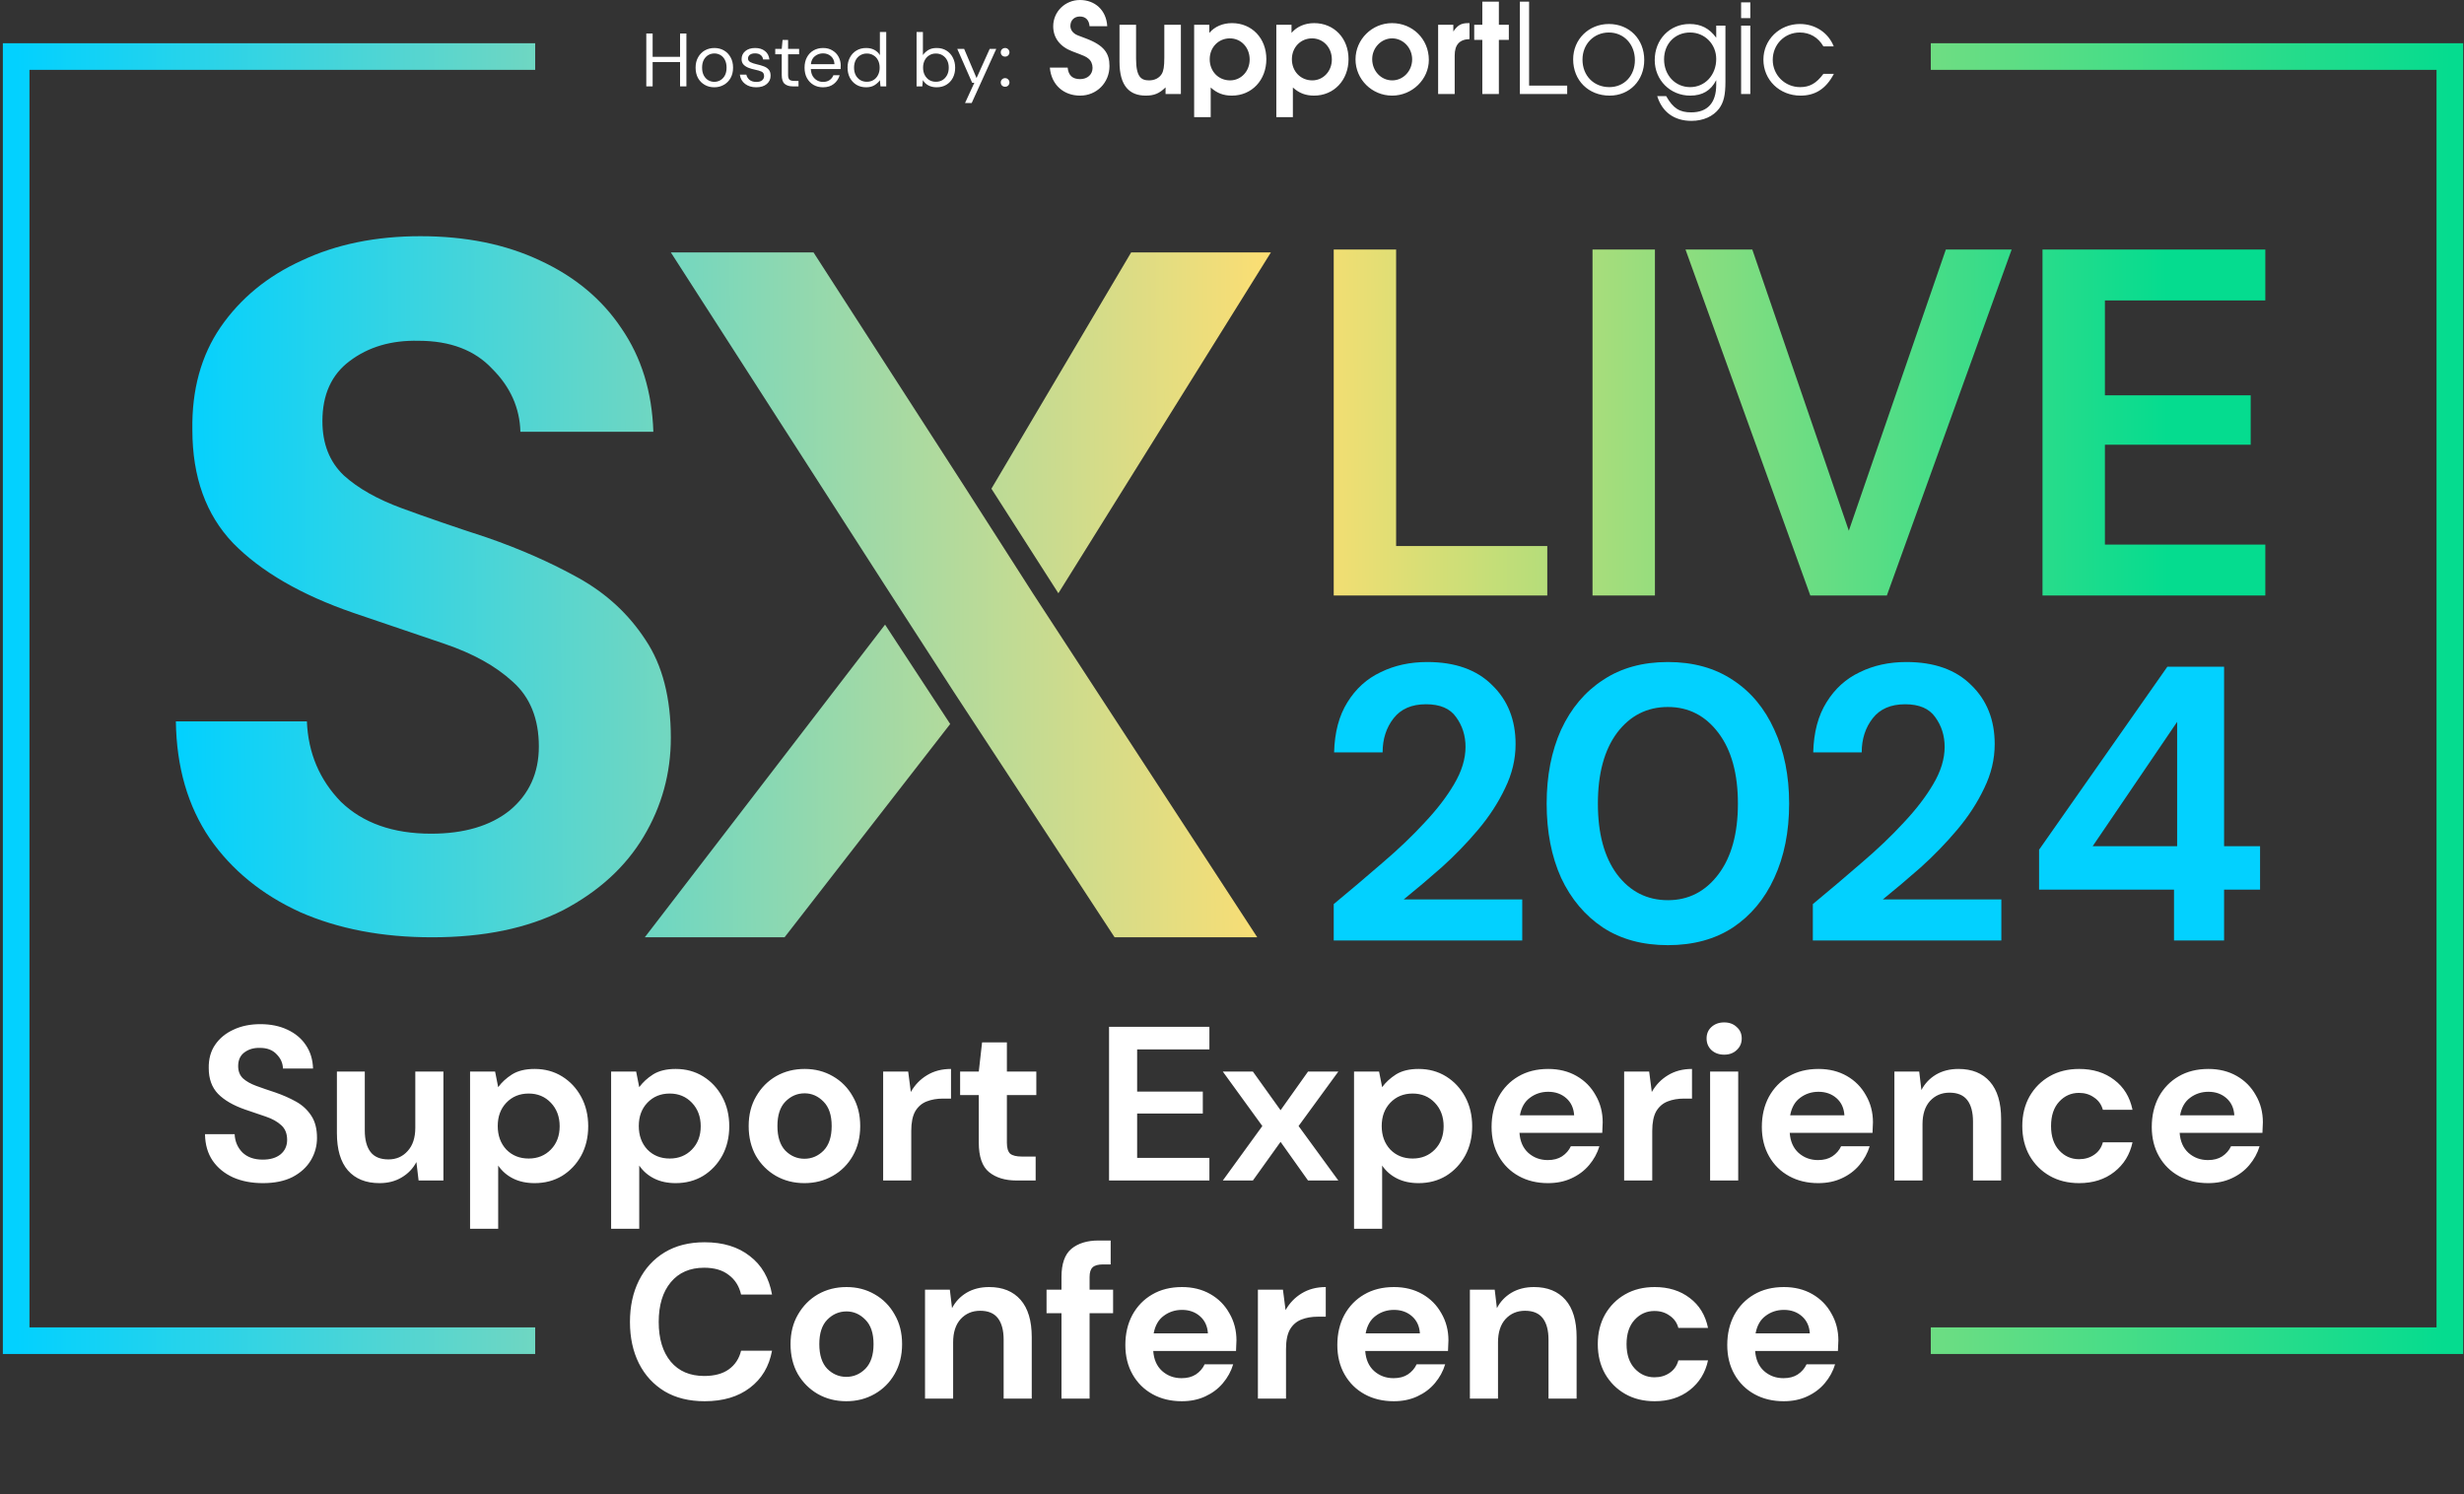<?xml version="1.0" encoding="UTF-8"?> <svg xmlns="http://www.w3.org/2000/svg" width="305" height="185" viewBox="0 0 305 185" fill="none"><rect x="0" y="0" width="305" height="185" fill="#333333" stroke="none"/><path fill-rule="evenodd" clip-rule="evenodd" d="M37.146 112.917C41.871 114.995 47.317 116.034 53.484 116.034C59.891 116.034 65.297 114.915 69.702 112.677C74.107 110.36 77.431 107.323 79.673 103.566C81.916 99.81 83.037 95.734 83.037 91.338C83.037 86.383 81.996 82.347 79.913 79.23C77.831 76.033 75.068 73.476 71.624 71.558C68.18 69.64 64.376 67.961 60.211 66.523C56.287 65.244 52.803 64.045 49.76 62.926C46.716 61.807 44.314 60.449 42.552 58.85C40.79 57.172 39.909 54.934 39.909 52.137C39.909 48.86 41.03 46.383 43.273 44.704C45.595 42.946 48.438 42.107 51.802 42.187C55.726 42.187 58.77 43.346 60.932 45.663C63.175 47.901 64.336 50.499 64.416 53.456H80.874C80.714 48.501 79.393 44.225 76.91 40.628C74.507 37.032 71.144 34.235 66.819 32.237C62.574 30.239 57.649 29.24 52.042 29.24C46.516 29.24 41.631 30.239 37.386 32.237C33.141 34.155 29.777 36.912 27.295 40.508C24.892 44.025 23.731 48.261 23.811 53.216C23.811 59.05 25.493 63.726 28.857 67.242C32.3 70.759 37.266 73.636 43.753 75.874C47.758 77.232 51.522 78.511 55.046 79.71C58.57 80.909 61.373 82.467 63.455 84.385C65.618 86.303 66.699 88.981 66.699 92.417C66.699 95.694 65.497 98.331 63.095 100.329C60.692 102.248 57.448 103.207 53.364 103.207C48.639 103.207 44.914 101.888 42.191 99.251C39.548 96.533 38.147 93.216 37.987 89.3H21.769C21.849 94.975 23.25 99.81 25.973 103.806C28.696 107.722 32.42 110.759 37.146 112.917ZM122.719 60.497L140.018 31.246H157.318L131.008 73.444L122.719 60.497ZM109.707 72.725L83.037 31.246H100.697L119.558 60.497L127.847 73.444L155.628 116.034H137.968L117.996 85.552L109.707 72.725ZM117.617 89.628L97.115 116.034H79.815L109.555 77.325L117.617 89.628ZM165.091 30.887V73.719H191.526V67.6H172.816V30.887H165.091ZM197.126 30.887V73.719H204.851V30.887H197.126ZM224.084 73.719L208.634 30.887H216.902L228.852 65.703L240.863 30.887H249.01L233.56 73.719H224.084ZM252.826 30.887V73.719H280.408V67.417H260.551V55.056H278.597V48.938H260.551V37.19H280.408V30.887H252.826Z" fill="url(#paint0_linear_1006_2)"></path><path d="M269.105 116.426V110.132H252.402V105.194L268.282 82.537H275.302V104.758H279.756V110.132H275.302V116.426H269.105ZM259.035 104.758H269.492V89.363L259.035 104.758Z" fill="#02D1FF"></path><path d="M224.397 116.426V111.924C226.462 110.213 228.463 108.519 230.4 106.84C232.369 105.162 234.112 103.5 235.629 101.854C237.178 100.208 238.404 98.61 239.308 97.061C240.244 95.479 240.712 93.946 240.712 92.462C240.712 91.074 240.325 89.847 239.55 88.782C238.808 87.717 237.565 87.185 235.822 87.185C234.047 87.185 232.708 87.766 231.804 88.927C230.9 90.089 230.448 91.493 230.448 93.139H224.445C224.51 90.654 225.058 88.589 226.091 86.942C227.124 85.264 228.496 84.022 230.206 83.215C231.917 82.376 233.837 81.956 235.967 81.956C239.421 81.956 242.1 82.908 244.004 84.812C245.94 86.684 246.909 89.121 246.909 92.123C246.909 93.995 246.473 95.818 245.602 97.593C244.762 99.368 243.649 101.079 242.261 102.725C240.873 104.371 239.372 105.92 237.759 107.373C236.145 108.793 234.58 110.116 233.063 111.343H247.732V116.426H224.397Z" fill="#02D1FF"></path><path d="M206.457 117.007C203.326 117.007 200.648 116.281 198.421 114.828C196.194 113.344 194.467 111.294 193.24 108.68C192.046 106.033 191.449 102.967 191.449 99.481C191.449 96.028 192.046 92.978 193.24 90.331C194.467 87.685 196.194 85.635 198.421 84.183C200.648 82.698 203.326 81.956 206.457 81.956C209.588 81.956 212.267 82.698 214.494 84.183C216.721 85.635 218.431 87.685 219.625 90.331C220.852 92.978 221.465 96.028 221.465 99.481C221.465 102.967 220.852 106.033 219.625 108.68C218.431 111.294 216.721 113.344 214.494 114.828C212.267 116.281 209.588 117.007 206.457 117.007ZM206.457 111.44C209.007 111.44 211.089 110.374 212.702 108.244C214.316 106.114 215.123 103.193 215.123 99.481C215.123 95.77 214.316 92.849 212.702 90.719C211.089 88.589 209.007 87.523 206.457 87.523C203.875 87.523 201.777 88.589 200.163 90.719C198.582 92.849 197.791 95.77 197.791 99.481C197.791 103.193 198.582 106.114 200.163 108.244C201.777 110.374 203.875 111.44 206.457 111.44Z" fill="#02D1FF"></path><path d="M165.091 116.426V111.924C167.157 110.213 169.158 108.519 171.094 106.84C173.063 105.162 174.806 103.5 176.323 101.854C177.872 100.208 179.098 98.61 180.002 97.061C180.938 95.479 181.406 93.946 181.406 92.462C181.406 91.074 181.019 89.847 180.244 88.782C179.502 87.717 178.259 87.184 176.516 87.184C174.741 87.184 173.402 87.766 172.498 88.927C171.594 90.089 171.143 91.493 171.143 93.139H165.139C165.204 90.654 165.753 88.588 166.785 86.942C167.818 85.264 169.19 84.022 170.901 83.215C172.611 82.376 174.531 81.956 176.662 81.956C180.115 81.956 182.794 82.908 184.698 84.812C186.635 86.684 187.603 89.121 187.603 92.123C187.603 93.995 187.167 95.818 186.296 97.593C185.457 99.368 184.343 101.079 182.955 102.725C181.568 104.371 180.067 105.92 178.453 107.373C176.839 108.793 175.274 110.116 173.757 111.343H188.426V116.426H165.091Z" fill="#02D1FF"></path><path d="M32.552 146.467C31.156 146.467 29.924 146.231 28.855 145.76C27.786 145.271 26.943 144.582 26.327 143.694C25.711 142.788 25.394 141.692 25.376 140.405H29.045C29.082 141.293 29.399 142.045 29.997 142.661C30.613 143.259 31.455 143.558 32.525 143.558C33.449 143.558 34.183 143.341 34.726 142.906C35.27 142.453 35.542 141.855 35.542 141.112C35.542 140.333 35.297 139.726 34.808 139.291C34.337 138.856 33.703 138.502 32.905 138.231C32.108 137.959 31.256 137.669 30.35 137.361C28.882 136.853 27.759 136.201 26.98 135.404C26.218 134.606 25.838 133.546 25.838 132.223C25.82 131.1 26.082 130.139 26.626 129.342C27.188 128.527 27.949 127.902 28.909 127.467C29.87 127.014 30.975 126.787 32.226 126.787C33.494 126.787 34.608 127.014 35.569 127.467C36.547 127.92 37.309 128.554 37.852 129.369C38.414 130.185 38.713 131.154 38.749 132.278H35.025C35.007 131.607 34.744 131.018 34.237 130.511C33.748 129.985 33.059 129.723 32.171 129.723C31.41 129.705 30.767 129.895 30.241 130.294C29.734 130.674 29.48 131.236 29.48 131.979C29.48 132.613 29.68 133.12 30.078 133.501C30.477 133.863 31.02 134.171 31.709 134.425C32.398 134.679 33.186 134.951 34.074 135.241C35.016 135.567 35.877 135.947 36.656 136.382C37.435 136.817 38.061 137.397 38.532 138.122C39.003 138.829 39.239 139.744 39.239 140.867C39.239 141.864 38.985 142.788 38.477 143.64C37.97 144.491 37.218 145.18 36.221 145.706C35.225 146.213 34.002 146.467 32.552 146.467ZM46.977 146.467C45.291 146.467 43.987 145.941 43.062 144.89C42.156 143.839 41.703 142.299 41.703 140.269V132.658H45.155V139.943C45.155 141.103 45.391 141.991 45.862 142.607C46.333 143.223 47.076 143.531 48.091 143.531C49.051 143.531 49.84 143.187 50.456 142.498C51.09 141.81 51.407 140.849 51.407 139.617V132.658H54.886V146.141H51.815L51.543 143.857C51.126 144.655 50.519 145.289 49.722 145.76C48.943 146.231 48.028 146.467 46.977 146.467ZM58.186 152.121V132.658H61.285L61.666 134.588C62.1 133.99 62.671 133.465 63.378 133.012C64.103 132.559 65.036 132.332 66.178 132.332C67.446 132.332 68.579 132.64 69.576 133.256C70.572 133.872 71.361 134.715 71.94 135.784C72.52 136.853 72.81 138.068 72.81 139.427C72.81 140.786 72.52 142 71.94 143.069C71.361 144.12 70.572 144.954 69.576 145.57C68.579 146.168 67.446 146.467 66.178 146.467C65.163 146.467 64.275 146.276 63.514 145.896C62.753 145.515 62.137 144.981 61.666 144.292V152.121H58.186ZM65.444 143.422C66.549 143.422 67.464 143.051 68.189 142.308C68.914 141.565 69.276 140.604 69.276 139.427C69.276 138.249 68.914 137.279 68.189 136.518C67.464 135.757 66.549 135.377 65.444 135.377C64.32 135.377 63.396 135.757 62.671 136.518C61.965 137.261 61.611 138.222 61.611 139.399C61.611 140.577 61.965 141.547 62.671 142.308C63.396 143.051 64.32 143.422 65.444 143.422ZM75.646 152.121V132.658H78.745L79.126 134.588C79.561 133.99 80.131 133.465 80.838 133.012C81.563 132.559 82.496 132.332 83.638 132.332C84.906 132.332 86.039 132.64 87.036 133.256C88.032 133.872 88.82 134.715 89.4 135.784C89.98 136.853 90.27 138.068 90.27 139.427C90.27 140.786 89.98 142 89.4 143.069C88.82 144.12 88.032 144.954 87.036 145.57C86.039 146.168 84.906 146.467 83.638 146.467C82.623 146.467 81.735 146.276 80.974 145.896C80.213 145.515 79.597 144.981 79.126 144.292V152.121H75.646ZM82.904 143.422C84.009 143.422 84.924 143.051 85.649 142.308C86.374 141.565 86.737 140.604 86.737 139.427C86.737 138.249 86.374 137.279 85.649 136.518C84.924 135.757 84.009 135.377 82.904 135.377C81.781 135.377 80.856 135.757 80.131 136.518C79.425 137.261 79.071 138.222 79.071 139.399C79.071 140.577 79.425 141.547 80.131 142.308C80.856 143.051 81.781 143.422 82.904 143.422ZM99.576 146.467C98.271 146.467 97.093 146.168 96.042 145.57C95.009 144.972 94.185 144.147 93.569 143.096C92.971 142.027 92.672 140.795 92.672 139.399C92.672 138.004 92.98 136.781 93.596 135.73C94.212 134.661 95.036 133.827 96.069 133.229C97.12 132.631 98.298 132.332 99.603 132.332C100.89 132.332 102.049 132.631 103.082 133.229C104.133 133.827 104.958 134.661 105.556 135.73C106.172 136.781 106.48 138.004 106.48 139.399C106.48 140.795 106.172 142.027 105.556 143.096C104.958 144.147 104.133 144.972 103.082 145.57C102.031 146.168 100.862 146.467 99.576 146.467ZM99.576 143.45C100.482 143.45 101.27 143.114 101.941 142.444C102.611 141.755 102.946 140.74 102.946 139.399C102.946 138.058 102.611 137.053 101.941 136.382C101.27 135.694 100.491 135.349 99.603 135.349C98.679 135.349 97.881 135.694 97.211 136.382C96.559 137.053 96.232 138.058 96.232 139.399C96.232 140.74 96.559 141.755 97.211 142.444C97.881 143.114 98.67 143.45 99.576 143.45ZM109.319 146.141V132.658H112.418L112.744 135.186C113.233 134.316 113.895 133.628 114.728 133.12C115.58 132.595 116.577 132.332 117.718 132.332V136.002H116.74C115.979 136.002 115.299 136.119 114.701 136.355C114.103 136.591 113.632 136.998 113.288 137.578C112.961 138.158 112.798 138.965 112.798 139.997V146.141H109.319ZM125.831 146.141C124.418 146.141 123.285 145.796 122.434 145.108C121.582 144.419 121.156 143.196 121.156 141.438V135.567H118.846V132.658H121.156L121.564 129.043H124.635V132.658H128.278V135.567H124.635V141.465C124.635 142.118 124.771 142.571 125.043 142.824C125.333 143.06 125.822 143.178 126.511 143.178H128.196V146.141H125.831ZM137.28 146.141V127.113H149.702V129.913H140.759V135.132H148.887V137.85H140.759V143.341H149.702V146.141H137.28ZM151.364 146.141L156.256 139.399L151.364 132.658H155.087L158.512 137.442L161.91 132.658H165.661L160.741 139.399L165.661 146.141H161.91L158.512 141.357L155.087 146.141H151.364ZM167.606 152.121V132.658H170.705L171.085 134.588C171.52 133.99 172.091 133.465 172.798 133.012C173.522 132.559 174.456 132.332 175.597 132.332C176.866 132.332 177.998 132.64 178.995 133.256C179.992 133.872 180.78 134.715 181.36 135.784C181.94 136.853 182.23 138.068 182.23 139.427C182.23 140.786 181.94 142 181.36 143.069C180.78 144.12 179.992 144.954 178.995 145.57C177.998 146.168 176.866 146.467 175.597 146.467C174.583 146.467 173.695 146.276 172.934 145.896C172.172 145.515 171.556 144.981 171.085 144.292V152.121H167.606ZM174.863 143.422C175.969 143.422 176.884 143.051 177.609 142.308C178.334 141.565 178.696 140.604 178.696 139.427C178.696 138.249 178.334 137.279 177.609 136.518C176.884 135.757 175.969 135.377 174.863 135.377C173.74 135.377 172.816 135.757 172.091 136.518C171.384 137.261 171.031 138.222 171.031 139.399C171.031 140.577 171.384 141.547 172.091 142.308C172.816 143.051 173.74 143.422 174.863 143.422ZM191.617 146.467C190.258 146.467 189.053 146.177 188.002 145.597C186.951 145.017 186.126 144.202 185.528 143.151C184.93 142.099 184.631 140.885 184.631 139.508C184.631 138.113 184.921 136.872 185.501 135.784C186.099 134.697 186.914 133.854 187.947 133.256C188.998 132.64 190.231 132.332 191.644 132.332C192.967 132.332 194.136 132.622 195.15 133.202C196.165 133.782 196.954 134.579 197.515 135.594C198.095 136.591 198.385 137.705 198.385 138.937C198.385 139.137 198.376 139.345 198.358 139.563C198.358 139.78 198.349 140.006 198.331 140.242H188.083C188.156 141.293 188.518 142.118 189.17 142.716C189.841 143.314 190.647 143.613 191.59 143.613C192.296 143.613 192.885 143.459 193.356 143.151C193.846 142.824 194.208 142.408 194.444 141.9H197.977C197.724 142.752 197.298 143.531 196.7 144.238C196.12 144.926 195.395 145.47 194.525 145.869C193.674 146.267 192.704 146.467 191.617 146.467ZM191.644 135.159C190.792 135.159 190.04 135.404 189.388 135.893C188.736 136.364 188.319 137.089 188.138 138.068H194.851C194.797 137.18 194.471 136.473 193.873 135.947C193.275 135.422 192.532 135.159 191.644 135.159ZM201.04 146.141V132.658H204.138L204.464 135.186C204.954 134.316 205.615 133.628 206.449 133.12C207.3 132.595 208.297 132.332 209.439 132.332V136.002H208.46C207.699 136.002 207.02 136.119 206.422 136.355C205.824 136.591 205.352 136.998 205.008 137.578C204.682 138.158 204.519 138.965 204.519 139.997V146.141H201.04ZM213.42 130.565C212.786 130.565 212.261 130.375 211.844 129.995C211.445 129.614 211.246 129.134 211.246 128.554C211.246 127.974 211.445 127.503 211.844 127.14C212.261 126.76 212.786 126.57 213.42 126.57C214.055 126.57 214.571 126.76 214.97 127.14C215.387 127.503 215.595 127.974 215.595 128.554C215.595 129.134 215.387 129.614 214.97 129.995C214.571 130.375 214.055 130.565 213.42 130.565ZM211.681 146.141V132.658H215.16V146.141H211.681ZM225.071 146.467C223.712 146.467 222.506 146.177 221.455 145.597C220.404 145.017 219.58 144.202 218.982 143.151C218.384 142.099 218.085 140.885 218.085 139.508C218.085 138.113 218.375 136.872 218.955 135.784C219.553 134.697 220.368 133.854 221.401 133.256C222.452 132.64 223.684 132.332 225.098 132.332C226.421 132.332 227.589 132.622 228.604 133.202C229.619 133.782 230.407 134.579 230.969 135.594C231.549 136.591 231.839 137.705 231.839 138.937C231.839 139.137 231.83 139.345 231.812 139.563C231.812 139.78 231.803 140.006 231.785 140.242H221.537C221.609 141.293 221.972 142.118 222.624 142.716C223.295 143.314 224.101 143.613 225.043 143.613C225.75 143.613 226.339 143.459 226.81 143.151C227.3 142.824 227.662 142.408 227.898 141.9H231.431C231.177 142.752 230.752 143.531 230.154 144.238C229.574 144.926 228.849 145.47 227.979 145.869C227.127 146.267 226.158 146.467 225.071 146.467ZM225.098 135.159C224.246 135.159 223.494 135.404 222.842 135.893C222.189 136.364 221.773 137.089 221.591 138.068H228.305C228.251 137.18 227.925 136.473 227.327 135.947C226.729 135.422 225.986 135.159 225.098 135.159ZM234.493 146.141V132.658H237.565L237.837 134.942C238.254 134.144 238.852 133.51 239.631 133.039C240.428 132.568 241.361 132.332 242.43 132.332C244.098 132.332 245.393 132.858 246.317 133.909C247.242 134.96 247.704 136.5 247.704 138.53V146.141H244.224V138.856C244.224 137.696 243.989 136.808 243.518 136.192C243.047 135.576 242.313 135.268 241.316 135.268C240.337 135.268 239.531 135.612 238.897 136.301C238.281 136.989 237.973 137.95 237.973 139.182V146.141H234.493ZM257.364 146.467C255.987 146.467 254.773 146.168 253.722 145.57C252.671 144.972 251.837 144.138 251.221 143.069C250.623 142 250.324 140.777 250.324 139.399C250.324 138.022 250.623 136.799 251.221 135.73C251.837 134.661 252.671 133.827 253.722 133.229C254.773 132.631 255.987 132.332 257.364 132.332C259.086 132.332 260.535 132.785 261.713 133.691C262.891 134.579 263.643 135.811 263.969 137.388H260.3C260.119 136.736 259.756 136.228 259.212 135.866C258.687 135.485 258.062 135.295 257.337 135.295C256.377 135.295 255.561 135.657 254.891 136.382C254.22 137.107 253.885 138.113 253.885 139.399C253.885 140.686 254.22 141.692 254.891 142.417C255.561 143.141 256.377 143.504 257.337 143.504C258.062 143.504 258.687 143.323 259.212 142.96C259.756 142.598 260.119 142.081 260.3 141.411H263.969C263.643 142.933 262.891 144.156 261.713 145.08C260.535 146.005 259.086 146.467 257.364 146.467ZM273.336 146.467C271.977 146.467 270.772 146.177 269.721 145.597C268.67 145.017 267.846 144.202 267.248 143.151C266.65 142.099 266.351 140.885 266.351 139.508C266.351 138.113 266.641 136.872 267.22 135.784C267.818 134.697 268.634 133.854 269.667 133.256C270.718 132.64 271.95 132.332 273.364 132.332C274.686 132.332 275.855 132.622 276.87 133.202C277.885 133.782 278.673 134.579 279.235 135.594C279.815 136.591 280.105 137.705 280.105 138.937C280.105 139.137 280.096 139.345 280.077 139.563C280.077 139.78 280.068 140.006 280.05 140.242H269.803C269.875 141.293 270.238 142.118 270.89 142.716C271.561 143.314 272.367 143.613 273.309 143.613C274.016 143.613 274.605 143.459 275.076 143.151C275.565 142.824 275.928 142.408 276.163 141.9H279.697C279.443 142.752 279.017 143.531 278.419 144.238C277.84 144.926 277.115 145.47 276.245 145.869C275.393 146.267 274.424 146.467 273.336 146.467ZM273.364 135.159C272.512 135.159 271.76 135.404 271.107 135.893C270.455 136.364 270.038 137.089 269.857 138.068H276.571C276.517 137.18 276.19 136.473 275.592 135.947C274.994 135.422 274.252 135.159 273.364 135.159ZM87.218 173.467C85.297 173.467 83.648 173.059 82.271 172.244C80.894 171.41 79.834 170.259 79.091 168.791C78.348 167.305 77.977 165.593 77.977 163.654C77.977 161.715 78.348 160.003 79.091 158.517C79.834 157.031 80.894 155.871 82.271 155.037C83.648 154.204 85.297 153.787 87.218 153.787C89.502 153.787 91.368 154.358 92.818 155.5C94.286 156.623 95.201 158.209 95.563 160.256H91.731C91.495 159.223 90.988 158.417 90.208 157.837C89.447 157.239 88.433 156.94 87.164 156.94C85.406 156.94 84.029 157.538 83.032 158.734C82.036 159.93 81.537 161.57 81.537 163.654C81.537 165.738 82.036 167.378 83.032 168.574C84.029 169.752 85.406 170.341 87.164 170.341C88.433 170.341 89.447 170.069 90.208 169.525C90.988 168.964 91.495 168.193 91.731 167.215H95.563C95.201 169.172 94.286 170.703 92.818 171.809C91.368 172.914 89.502 173.467 87.218 173.467ZM104.759 173.467C103.454 173.467 102.276 173.168 101.225 172.57C100.192 171.972 99.368 171.147 98.752 170.096C98.154 169.027 97.855 167.795 97.855 166.399C97.855 165.004 98.163 163.781 98.779 162.73C99.395 161.661 100.22 160.827 101.252 160.229C102.303 159.631 103.481 159.332 104.786 159.332C106.073 159.332 107.232 159.631 108.265 160.229C109.316 160.827 110.141 161.661 110.739 162.73C111.355 163.781 111.663 165.004 111.663 166.399C111.663 167.795 111.355 169.027 110.739 170.096C110.141 171.147 109.316 171.972 108.265 172.57C107.214 173.168 106.046 173.467 104.759 173.467ZM104.759 170.45C105.665 170.45 106.453 170.114 107.124 169.444C107.794 168.755 108.129 167.74 108.129 166.399C108.129 165.058 107.794 164.053 107.124 163.382C106.453 162.694 105.674 162.349 104.786 162.349C103.862 162.349 103.065 162.694 102.394 163.382C101.742 164.053 101.416 165.058 101.416 166.399C101.416 167.74 101.742 168.755 102.394 169.444C103.065 170.114 103.853 170.45 104.759 170.45ZM114.502 173.141V159.658H117.574L117.845 161.942C118.262 161.144 118.86 160.51 119.639 160.039C120.437 159.568 121.37 159.332 122.439 159.332C124.106 159.332 125.402 159.858 126.326 160.909C127.25 161.96 127.712 163.5 127.712 165.53V173.141H124.233V165.856C124.233 164.696 123.998 163.808 123.526 163.192C123.055 162.576 122.321 162.268 121.325 162.268C120.346 162.268 119.54 162.612 118.906 163.301C118.289 163.989 117.981 164.95 117.981 166.182V173.141H114.502ZM131.393 173.141V162.567H129.544V159.658H131.393V158.082C131.393 156.451 131.801 155.291 132.616 154.603C133.45 153.914 134.573 153.57 135.987 153.57H137.482V156.532H136.53C135.932 156.532 135.506 156.65 135.253 156.886C134.999 157.121 134.872 157.52 134.872 158.082V159.658H137.781V162.567H134.872V173.141H131.393ZM146.284 173.467C144.925 173.467 143.72 173.177 142.669 172.597C141.618 172.017 140.793 171.202 140.195 170.151C139.597 169.099 139.298 167.885 139.298 166.508C139.298 165.113 139.588 163.872 140.168 162.784C140.766 161.697 141.582 160.854 142.615 160.256C143.666 159.64 144.898 159.332 146.311 159.332C147.634 159.332 148.803 159.622 149.818 160.202C150.833 160.782 151.621 161.579 152.183 162.594C152.763 163.591 153.052 164.705 153.052 165.937C153.052 166.137 153.043 166.345 153.025 166.563C153.025 166.78 153.016 167.006 152.998 167.242H142.751C142.823 168.293 143.185 169.118 143.838 169.716C144.508 170.314 145.315 170.613 146.257 170.613C146.964 170.613 147.553 170.459 148.024 170.151C148.513 169.824 148.876 169.408 149.111 168.9H152.645C152.391 169.752 151.965 170.531 151.367 171.238C150.787 171.926 150.062 172.47 149.193 172.869C148.341 173.267 147.371 173.467 146.284 173.467ZM146.311 162.159C145.46 162.159 144.708 162.404 144.055 162.893C143.403 163.364 142.986 164.089 142.805 165.068H149.519C149.464 164.18 149.138 163.473 148.54 162.947C147.942 162.422 147.199 162.159 146.311 162.159ZM155.707 173.141V159.658H158.806L159.132 162.186C159.621 161.316 160.283 160.628 161.116 160.12C161.968 159.595 162.965 159.332 164.106 159.332V163.002H163.128C162.367 163.002 161.687 163.119 161.089 163.355C160.491 163.591 160.02 163.998 159.676 164.578C159.349 165.158 159.186 165.965 159.186 166.997V173.141H155.707ZM172.524 173.467C171.165 173.467 169.96 173.177 168.909 172.597C167.858 172.017 167.033 171.202 166.435 170.151C165.837 169.099 165.538 167.885 165.538 166.508C165.538 165.113 165.828 163.872 166.408 162.784C167.006 161.697 167.822 160.854 168.855 160.256C169.906 159.64 171.138 159.332 172.551 159.332C173.874 159.332 175.043 159.622 176.058 160.202C177.073 160.782 177.861 161.579 178.423 162.594C179.003 163.591 179.292 164.705 179.292 165.937C179.292 166.137 179.283 166.345 179.265 166.563C179.265 166.78 179.256 167.006 179.238 167.242H168.991C169.063 168.293 169.425 169.118 170.078 169.716C170.748 170.314 171.555 170.613 172.497 170.613C173.204 170.613 173.793 170.459 174.264 170.151C174.753 169.824 175.116 169.408 175.351 168.9H178.885C178.631 169.752 178.205 170.531 177.607 171.238C177.027 171.926 176.302 172.47 175.433 172.869C174.581 173.267 173.611 173.467 172.524 173.467ZM172.551 162.159C171.7 162.159 170.948 162.404 170.295 162.893C169.643 163.364 169.226 164.089 169.045 165.068H175.759C175.704 164.18 175.378 163.473 174.78 162.947C174.182 162.422 173.439 162.159 172.551 162.159ZM181.947 173.141V159.658H185.019L185.29 161.942C185.707 161.144 186.305 160.51 187.084 160.039C187.882 159.568 188.815 159.332 189.884 159.332C191.551 159.332 192.847 159.858 193.771 160.909C194.695 161.96 195.157 163.5 195.157 165.53V173.141H191.678V165.856C191.678 164.696 191.442 163.808 190.971 163.192C190.5 162.576 189.766 162.268 188.77 162.268C187.791 162.268 186.985 162.612 186.35 163.301C185.734 163.989 185.426 164.95 185.426 166.182V173.141H181.947ZM204.818 173.467C203.441 173.467 202.226 173.168 201.175 172.57C200.124 171.972 199.291 171.138 198.675 170.069C198.077 169 197.778 167.777 197.778 166.399C197.778 165.022 198.077 163.799 198.675 162.73C199.291 161.661 200.124 160.827 201.175 160.229C202.226 159.631 203.441 159.332 204.818 159.332C206.539 159.332 207.989 159.785 209.167 160.691C210.345 161.579 211.097 162.811 211.423 164.388H207.753C207.572 163.736 207.21 163.228 206.666 162.866C206.141 162.485 205.515 162.295 204.791 162.295C203.83 162.295 203.015 162.657 202.344 163.382C201.674 164.107 201.338 165.113 201.338 166.399C201.338 167.686 201.674 168.692 202.344 169.417C203.015 170.141 203.83 170.504 204.791 170.504C205.515 170.504 206.141 170.323 206.666 169.96C207.21 169.598 207.572 169.081 207.753 168.411H211.423C211.097 169.933 210.345 171.156 209.167 172.08C207.989 173.005 206.539 173.467 204.818 173.467ZM220.79 173.467C219.431 173.467 218.226 173.177 217.175 172.597C216.124 172.017 215.299 171.202 214.701 170.151C214.103 169.099 213.804 167.885 213.804 166.508C213.804 165.113 214.094 163.872 214.674 162.784C215.272 161.697 216.088 160.854 217.12 160.256C218.172 159.64 219.404 159.332 220.817 159.332C222.14 159.332 223.309 159.622 224.324 160.202C225.338 160.782 226.127 161.579 226.688 162.594C227.268 163.591 227.558 164.705 227.558 165.937C227.558 166.137 227.549 166.345 227.531 166.563C227.531 166.78 227.522 167.006 227.504 167.242H217.256C217.329 168.293 217.691 169.118 218.344 169.716C219.014 170.314 219.821 170.613 220.763 170.613C221.47 170.613 222.059 170.459 222.53 170.151C223.019 169.824 223.381 169.408 223.617 168.9H227.151C226.897 169.752 226.471 170.531 225.873 171.238C225.293 171.926 224.568 172.47 223.698 172.869C222.847 173.267 221.877 173.467 220.79 173.467ZM220.817 162.159C219.966 162.159 219.213 162.404 218.561 162.893C217.909 163.364 217.492 164.089 217.311 165.068H224.025C223.97 164.18 223.644 163.473 223.046 162.947C222.448 162.422 221.705 162.159 220.817 162.159Z" fill="white"></path><path d="M66.248 165.972H2V7H66.248" stroke="url(#paint1_linear_1006_2)" stroke-width="3.295"></path><path d="M239 165.972H303.248V7H239" stroke="url(#paint2_linear_1006_2)" stroke-width="3.295"></path><path d="M124.419 10.739C124.263 10.739 124.133 10.689 124.027 10.589C123.927 10.484 123.877 10.356 123.877 10.206C123.877 10.057 123.927 9.932 124.027 9.832C124.133 9.726 124.263 9.673 124.419 9.673C124.569 9.673 124.694 9.726 124.793 9.832C124.899 9.932 124.952 10.057 124.952 10.206C124.952 10.356 124.899 10.484 124.793 10.589C124.694 10.689 124.569 10.739 124.419 10.739ZM124.419 7.008C124.263 7.008 124.133 6.959 124.027 6.859C123.927 6.753 123.877 6.625 123.877 6.475C123.877 6.326 123.927 6.201 124.027 6.101C124.133 5.995 124.263 5.942 124.419 5.942C124.569 5.942 124.694 5.995 124.793 6.101C124.899 6.201 124.952 6.326 124.952 6.475C124.952 6.625 124.899 6.753 124.793 6.859C124.694 6.959 124.569 7.008 124.419 7.008Z" fill="white"></path><path d="M119.457 12.75L120.607 10.244H120.336L118.494 6.055H119.345L120.879 9.664L122.506 6.055H123.319L120.28 12.75H119.457Z" fill="white"></path><path d="M115.933 10.805C115.553 10.805 115.213 10.727 114.914 10.571C114.621 10.415 114.397 10.197 114.241 9.916L114.166 10.692H113.455V3.96H114.241V6.821C114.39 6.597 114.602 6.394 114.877 6.214C115.157 6.033 115.512 5.942 115.943 5.942C116.404 5.942 116.806 6.048 117.149 6.26C117.492 6.472 117.757 6.762 117.944 7.13C118.137 7.498 118.233 7.915 118.233 8.383C118.233 8.85 118.137 9.268 117.944 9.636C117.757 9.997 117.488 10.284 117.139 10.496C116.797 10.702 116.395 10.805 115.933 10.805ZM115.849 10.122C116.161 10.122 116.435 10.05 116.672 9.907C116.909 9.757 117.096 9.552 117.233 9.29C117.37 9.028 117.439 8.723 117.439 8.374C117.439 8.024 117.37 7.719 117.233 7.457C117.096 7.195 116.909 6.993 116.672 6.849C116.435 6.7 116.161 6.625 115.849 6.625C115.537 6.625 115.263 6.7 115.026 6.849C114.789 6.993 114.602 7.195 114.465 7.457C114.328 7.719 114.26 8.024 114.26 8.374C114.26 8.723 114.328 9.028 114.465 9.29C114.602 9.552 114.789 9.757 115.026 9.907C115.263 10.05 115.537 10.122 115.849 10.122Z" fill="white"></path><path d="M107.213 10.805C106.752 10.805 106.347 10.699 105.998 10.487C105.655 10.275 105.387 9.985 105.194 9.617C105.007 9.249 104.913 8.832 104.913 8.364C104.913 7.897 105.01 7.482 105.203 7.121C105.396 6.753 105.664 6.466 106.007 6.26C106.35 6.048 106.755 5.942 107.223 5.942C107.603 5.942 107.94 6.02 108.233 6.176C108.526 6.332 108.753 6.55 108.915 6.831V3.96H109.701V10.692H108.99L108.915 9.926C108.766 10.15 108.55 10.353 108.27 10.534C107.989 10.714 107.637 10.805 107.213 10.805ZM107.298 10.122C107.609 10.122 107.883 10.05 108.12 9.907C108.363 9.757 108.55 9.552 108.681 9.29C108.819 9.028 108.887 8.723 108.887 8.374C108.887 8.024 108.819 7.719 108.681 7.457C108.55 7.195 108.363 6.993 108.12 6.849C107.883 6.7 107.609 6.625 107.298 6.625C106.992 6.625 106.718 6.7 106.475 6.849C106.238 6.993 106.051 7.195 105.914 7.457C105.783 7.719 105.717 8.024 105.717 8.374C105.717 8.723 105.783 9.028 105.914 9.29C106.051 9.552 106.238 9.757 106.475 9.907C106.718 10.05 106.992 10.122 107.298 10.122Z" fill="white"></path><path d="M101.871 10.805C101.429 10.805 101.036 10.705 100.693 10.505C100.35 10.3 100.079 10.016 99.88 9.655C99.686 9.293 99.59 8.866 99.59 8.374C99.59 7.887 99.686 7.463 99.88 7.102C100.073 6.734 100.341 6.45 100.684 6.251C101.033 6.045 101.435 5.942 101.89 5.942C102.339 5.942 102.725 6.045 103.049 6.251C103.38 6.45 103.632 6.715 103.807 7.046C103.981 7.376 104.069 7.731 104.069 8.112C104.069 8.18 104.066 8.249 104.059 8.317C104.059 8.386 104.059 8.464 104.059 8.551H100.366C100.385 8.906 100.466 9.203 100.609 9.439C100.759 9.67 100.942 9.845 101.161 9.963C101.385 10.082 101.622 10.141 101.871 10.141C102.195 10.141 102.467 10.066 102.685 9.916C102.903 9.767 103.062 9.564 103.162 9.309H103.938C103.813 9.739 103.573 10.097 103.218 10.384C102.869 10.664 102.42 10.805 101.871 10.805ZM101.871 6.606C101.497 6.606 101.164 6.722 100.871 6.952C100.584 7.177 100.419 7.507 100.375 7.943H103.293C103.274 7.526 103.13 7.199 102.862 6.962C102.594 6.725 102.264 6.606 101.871 6.606Z" fill="white"></path><path d="M98.131 10.692C97.707 10.692 97.373 10.589 97.13 10.384C96.887 10.178 96.766 9.807 96.766 9.271V6.718H95.962V6.055H96.766L96.868 4.942H97.551V6.055H98.916V6.718H97.551V9.271C97.551 9.564 97.61 9.763 97.729 9.869C97.847 9.969 98.056 10.019 98.355 10.019H98.841V10.692H98.131Z" fill="white"></path><path d="M93.61 10.805C93.055 10.805 92.594 10.664 92.226 10.384C91.858 10.103 91.643 9.723 91.581 9.243H92.385C92.435 9.486 92.562 9.698 92.768 9.879C92.98 10.053 93.264 10.141 93.619 10.141C93.949 10.141 94.192 10.072 94.348 9.935C94.504 9.792 94.582 9.623 94.582 9.43C94.582 9.15 94.479 8.963 94.273 8.869C94.074 8.776 93.79 8.691 93.423 8.617C93.173 8.567 92.924 8.495 92.674 8.402C92.425 8.308 92.216 8.177 92.048 8.009C91.88 7.834 91.796 7.607 91.796 7.326C91.796 6.921 91.945 6.591 92.244 6.335C92.55 6.073 92.961 5.942 93.479 5.942C93.971 5.942 94.373 6.067 94.685 6.316C95.003 6.56 95.187 6.909 95.237 7.364H94.46C94.429 7.127 94.326 6.943 94.152 6.812C93.984 6.675 93.756 6.606 93.469 6.606C93.189 6.606 92.971 6.666 92.815 6.784C92.665 6.902 92.59 7.058 92.59 7.251C92.59 7.438 92.687 7.585 92.88 7.691C93.08 7.797 93.348 7.887 93.684 7.962C93.971 8.024 94.242 8.102 94.498 8.196C94.76 8.283 94.972 8.417 95.134 8.598C95.302 8.772 95.386 9.028 95.386 9.365C95.392 9.782 95.233 10.128 94.909 10.402C94.591 10.671 94.158 10.805 93.61 10.805Z" fill="white"></path><path d="M88.412 10.805C87.976 10.805 87.583 10.705 87.234 10.505C86.885 10.306 86.608 10.025 86.402 9.664C86.203 9.296 86.103 8.866 86.103 8.374C86.103 7.881 86.206 7.454 86.412 7.093C86.617 6.725 86.895 6.441 87.244 6.242C87.599 6.042 87.995 5.942 88.431 5.942C88.868 5.942 89.26 6.042 89.609 6.242C89.958 6.441 90.233 6.725 90.432 7.093C90.638 7.454 90.741 7.881 90.741 8.374C90.741 8.866 90.638 9.296 90.432 9.664C90.227 10.025 89.946 10.306 89.591 10.505C89.242 10.705 88.849 10.805 88.412 10.805ZM88.412 10.131C88.68 10.131 88.93 10.066 89.16 9.935C89.391 9.804 89.578 9.608 89.722 9.346C89.865 9.084 89.937 8.76 89.937 8.374C89.937 7.987 89.865 7.663 89.722 7.401C89.584 7.139 89.4 6.943 89.17 6.812C88.939 6.681 88.693 6.616 88.431 6.616C88.163 6.616 87.914 6.681 87.683 6.812C87.453 6.943 87.266 7.139 87.122 7.401C86.979 7.663 86.907 7.987 86.907 8.374C86.907 8.76 86.979 9.084 87.122 9.346C87.266 9.608 87.449 9.804 87.674 9.935C87.904 10.066 88.151 10.131 88.412 10.131Z" fill="white"></path><path d="M80 10.692V4.147H80.785V7.036H84.18V4.147H84.965V10.692H84.18V7.681H80.785V10.692H80Z" fill="white"></path><path d="M137.334 8.17C137.334 6.623 136.702 5.617 134.391 4.75C133.313 4.348 133.282 4.333 133.128 4.24C132.712 3.977 132.496 3.621 132.496 3.203C132.496 2.522 132.974 2.043 133.667 2.043C134.376 2.043 134.807 2.476 134.869 3.249H137.057C136.949 1.238 135.516 0 133.682 0C131.849 0 130.369 1.439 130.369 3.249C130.369 4.689 131.217 5.787 132.742 6.36C134.252 6.932 134.376 6.979 134.715 7.242C135.054 7.505 135.239 7.938 135.239 8.402C135.239 9.222 134.607 9.795 133.698 9.795C132.758 9.795 132.249 9.331 132.157 8.371H129.953C130.138 10.538 131.695 11.837 133.698 11.837C135.747 11.837 137.334 10.244 137.334 8.17ZM146.172 11.636V3.064H144.122V7.102C144.122 8.248 144.03 8.774 143.799 9.16C143.491 9.656 142.936 9.95 142.243 9.95C141.256 9.95 140.625 9.532 140.625 7.257V3.064H138.575V7.66C138.575 10.677 139.839 11.837 141.826 11.837C142.859 11.837 143.506 11.574 144.276 10.816V11.636H146.172ZM156.752 7.319C156.752 4.735 154.964 2.863 152.499 2.863C151.343 2.863 150.357 3.296 149.694 4.07V3.064H147.814V14.499H149.864V10.832C150.634 11.528 151.436 11.837 152.483 11.837C154.949 11.837 156.752 9.919 156.752 7.319ZM154.687 7.366C154.687 8.82 153.624 9.95 152.268 9.95C150.819 9.95 149.741 8.836 149.741 7.335C149.741 5.865 150.819 4.75 152.237 4.75C153.624 4.75 154.687 5.88 154.687 7.366ZM166.924 7.319C166.924 4.735 165.136 2.863 162.671 2.863C161.515 2.863 160.529 3.296 159.867 4.07V3.064H157.987V14.499H160.036V10.832C160.807 11.528 161.608 11.837 162.656 11.837C165.121 11.837 166.924 9.919 166.924 7.319ZM164.859 7.366C164.859 8.82 163.796 9.95 162.44 9.95C160.991 9.95 159.913 8.836 159.913 7.335C159.913 5.865 160.991 4.75 162.409 4.75C163.796 4.75 164.859 5.88 164.859 7.366ZM176.865 7.412C176.865 4.859 174.877 2.863 172.304 2.863C169.823 2.863 167.789 4.89 167.789 7.35C167.789 9.826 169.823 11.837 172.319 11.837C174.8 11.837 176.865 9.826 176.865 7.412ZM174.8 7.35C174.8 8.789 173.691 9.95 172.335 9.95C170.948 9.95 169.854 8.789 169.854 7.319C169.854 5.911 170.979 4.75 172.319 4.75C173.691 4.75 174.8 5.926 174.8 7.35ZM181.898 4.843V2.863H181.744C180.866 2.863 180.435 3.11 179.895 3.899V3.064H178.015V11.636H180.065V6.87C180.065 5.54 180.666 4.874 181.898 4.843ZM186.767 4.936V3.064H185.534V0.201H183.485V3.064H182.483V4.936H183.485V11.636H185.534V4.936H186.767ZM193.991 11.636V10.6H189.276V0.201H188.136V11.636H193.991ZM203.528 7.427C203.528 4.843 201.679 2.971 199.152 2.971C196.655 2.971 194.729 4.874 194.729 7.35C194.729 9.95 196.625 11.837 199.244 11.837C201.709 11.837 203.528 9.965 203.528 7.427ZM202.372 7.443C202.372 9.377 201.047 10.785 199.213 10.785C197.272 10.785 195.885 9.362 195.885 7.381C195.885 5.462 197.287 4.023 199.152 4.023C201.001 4.023 202.372 5.478 202.372 7.443ZM213.578 10.12V3.172H212.438V4.673C211.59 3.513 210.558 2.971 209.14 2.971C206.675 2.971 204.826 4.89 204.826 7.443C204.826 9.919 206.752 11.837 209.217 11.837C210.728 11.837 211.775 11.219 212.438 9.919V10.491C212.438 12.719 211.375 13.911 209.341 13.911C207.923 13.911 207.106 13.431 206.244 11.899H205.134C205.75 13.88 207.245 14.963 209.372 14.963C210.835 14.963 212.068 14.406 212.792 13.447C213.362 12.673 213.578 11.775 213.578 10.12ZM212.438 7.304C212.438 9.284 211.051 10.785 209.217 10.785C207.368 10.785 205.982 9.315 205.982 7.35C205.982 5.416 207.338 4.023 209.202 4.023C211.02 4.023 212.438 5.462 212.438 7.304ZM216.658 11.636V3.172H215.518V11.636H216.658ZM216.658 2.244V0.294H215.518V2.244H216.658ZM227 9.145H225.706C224.827 10.321 224.011 10.785 222.824 10.785C220.929 10.785 219.434 9.284 219.434 7.412C219.434 5.509 220.898 4.023 222.778 4.023C224.026 4.023 225.058 4.627 225.706 5.741H226.985C226.307 4.039 224.689 2.971 222.793 2.971C220.266 2.971 218.279 4.921 218.279 7.381C218.279 9.903 220.282 11.837 222.87 11.837C224.612 11.837 225.983 11.079 227 9.145Z" fill="white"></path><defs><linearGradient id="paint0_linear_1006_2" x1="21.769" y1="49.976" x2="268.265" y2="48.517" gradientUnits="userSpaceOnUse"><stop stop-color="#02D1FF"></stop><stop offset="0.557" stop-color="#FFDE71"></stop><stop offset="1" stop-color="#05DC8F"></stop></linearGradient><linearGradient id="paint1_linear_1006_2" x1="2" y1="86.486" x2="301" y2="86.486" gradientUnits="userSpaceOnUse"><stop stop-color="#02D1FF"></stop><stop offset="0.5" stop-color="#FFDE71"></stop><stop offset="1" stop-color="#05DC8F"></stop></linearGradient><linearGradient id="paint2_linear_1006_2" x1="-1.5" y1="64.5" x2="303" y2="66" gradientUnits="userSpaceOnUse"><stop stop-color="#02D1FF"></stop><stop offset="0.5" stop-color="#FFDE71"></stop><stop offset="1" stop-color="#05DC8F"></stop></linearGradient></defs></svg> 